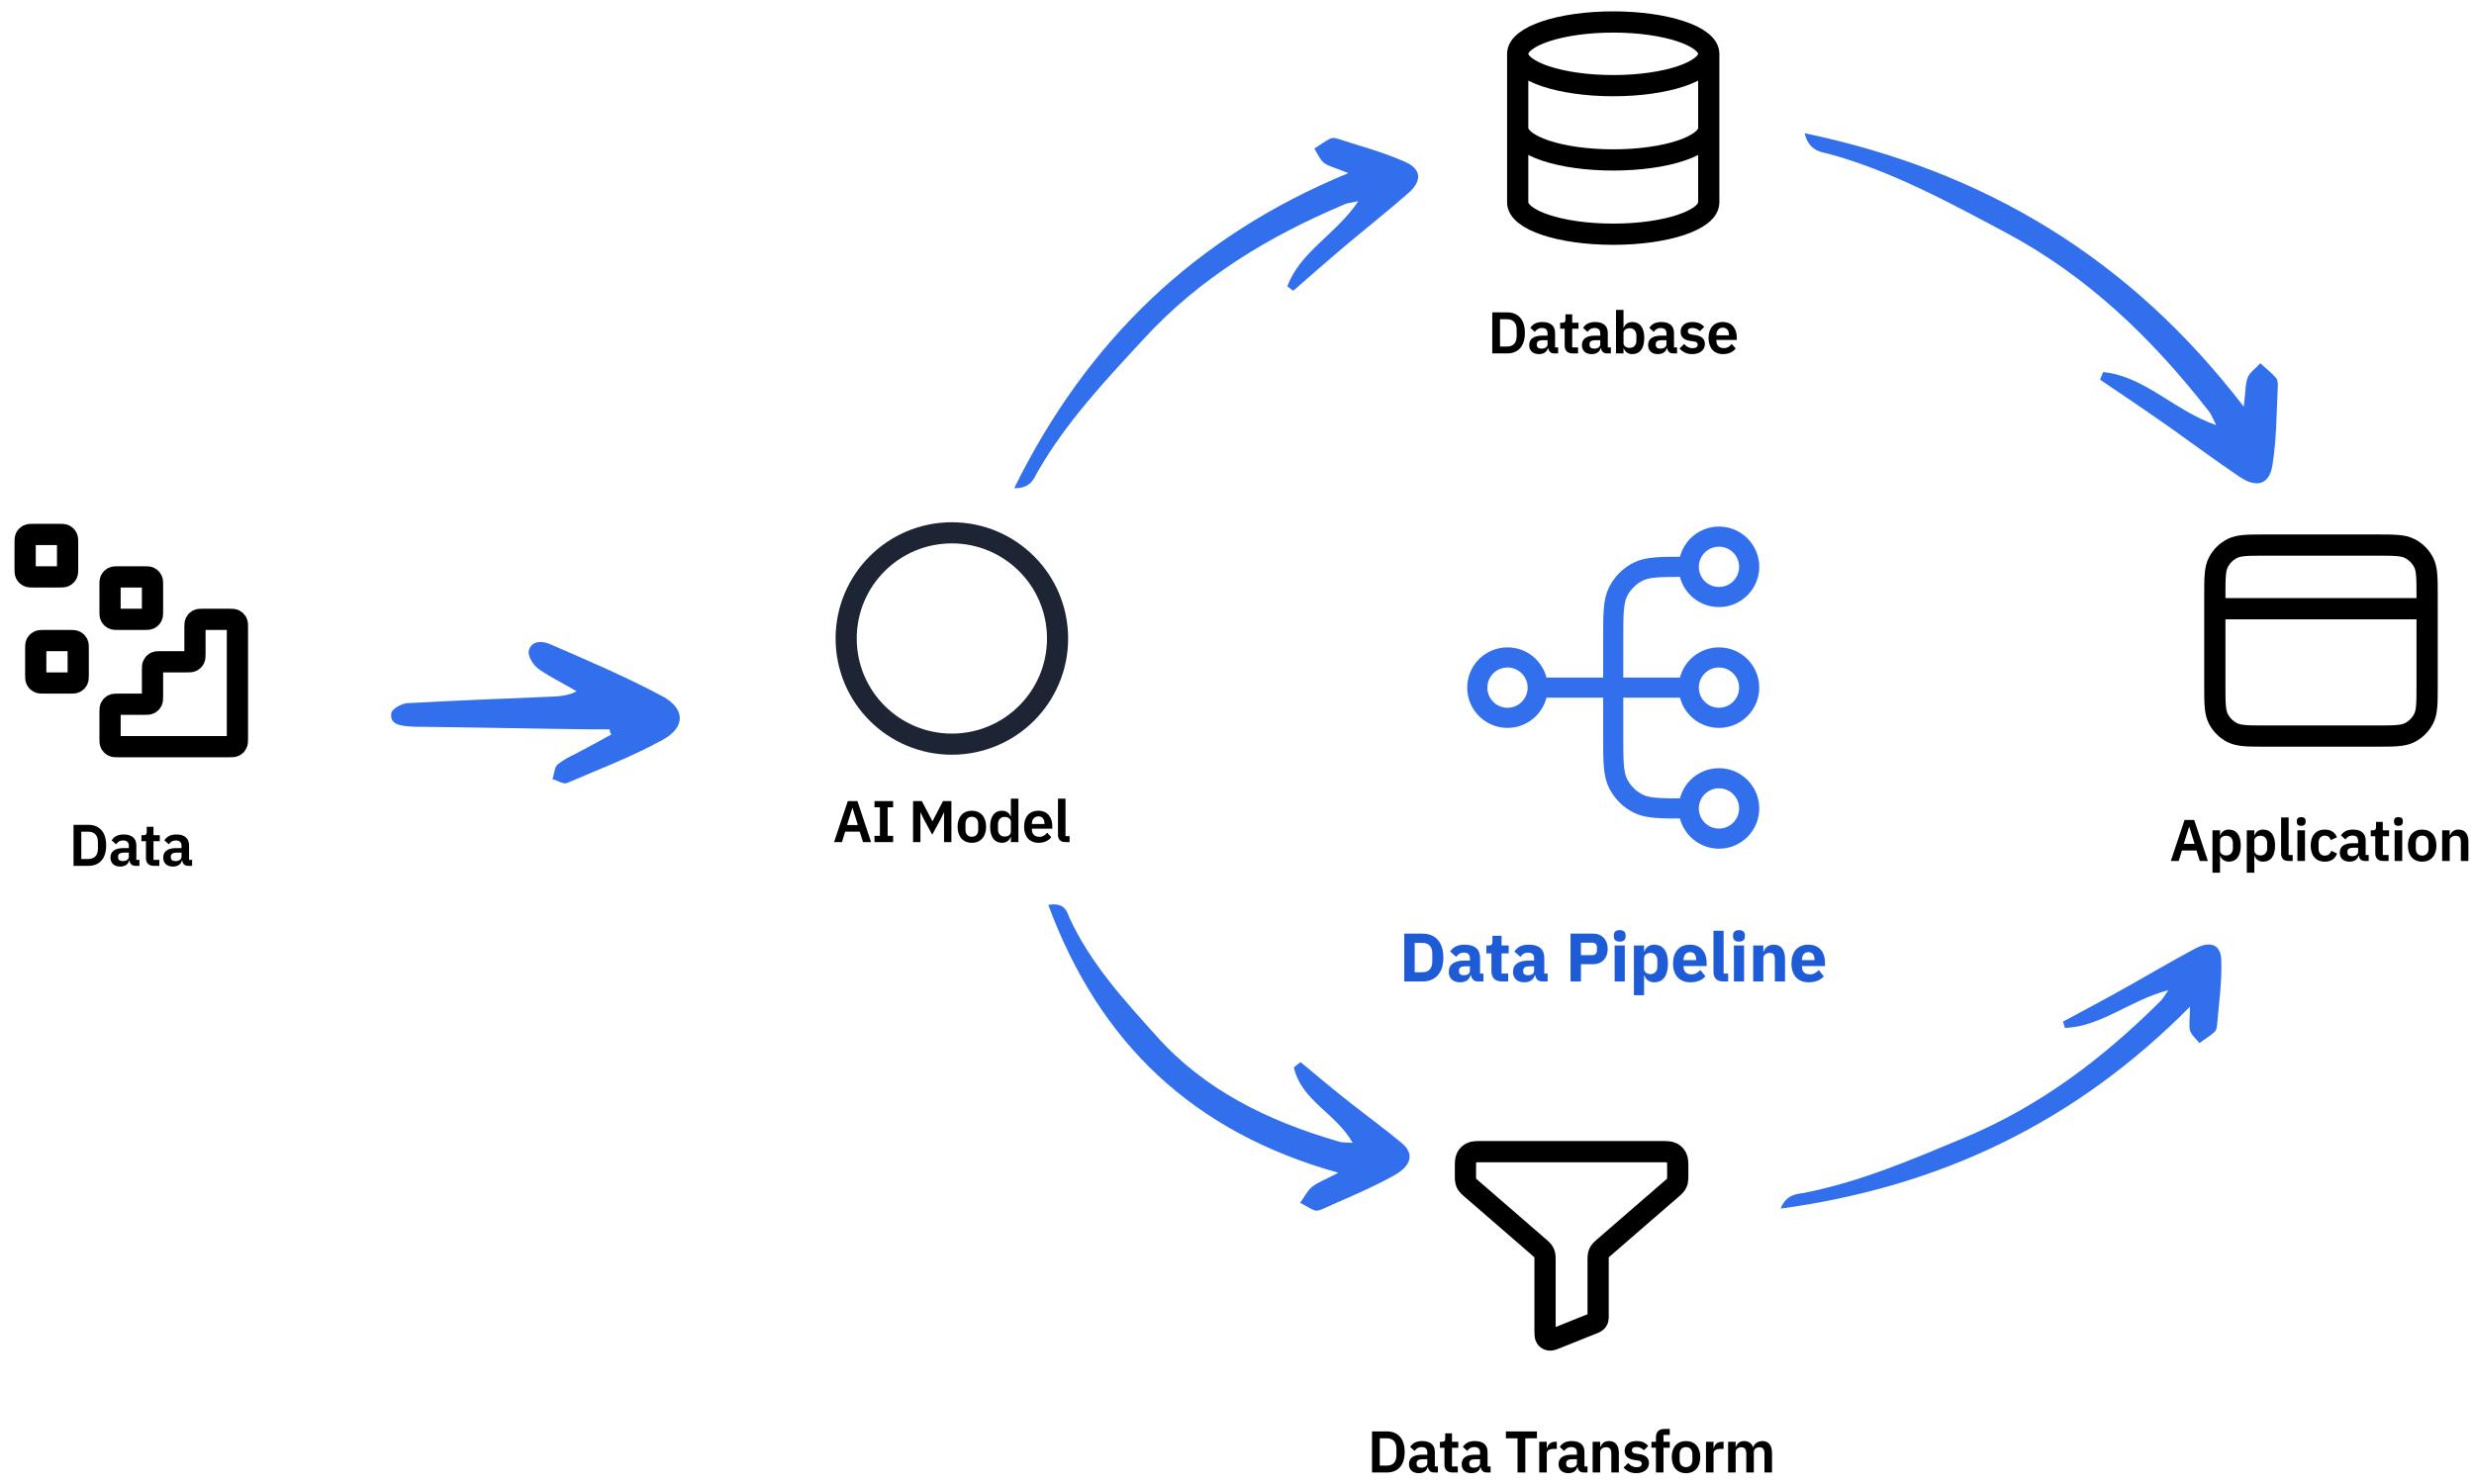 <svg width="505" height="303" viewBox="0 0 505 303" fill="none" xmlns="http://www.w3.org/2000/svg">
<path d="M46.731 152.454C47.337 152.454 47.641 152.454 47.872 152.336C48.076 152.232 48.242 152.067 48.346 151.863C48.464 151.631 48.464 151.328 48.464 150.721V128.188C48.464 127.581 48.464 127.278 48.346 127.046C48.242 126.842 48.076 126.676 47.872 126.573C47.641 126.454 47.337 126.454 46.731 126.454L41.531 126.454C40.924 126.454 40.62 126.454 40.389 126.573C40.185 126.676 40.019 126.842 39.915 127.046C39.797 127.278 39.797 127.581 39.797 128.188V133.388C39.797 133.994 39.797 134.298 39.679 134.53C39.575 134.733 39.41 134.899 39.206 135.003C38.974 135.121 38.671 135.121 38.064 135.121H32.864C32.257 135.121 31.954 135.121 31.722 135.239C31.518 135.343 31.353 135.509 31.249 135.713C31.131 135.944 31.131 136.248 31.131 136.854V142.054C31.131 142.661 31.131 142.965 31.012 143.196C30.909 143.4 30.743 143.566 30.539 143.67C30.307 143.788 30.004 143.788 29.397 143.788H24.197C23.591 143.788 23.287 143.788 23.055 143.906C22.852 144.01 22.686 144.175 22.582 144.379C22.464 144.611 22.464 144.914 22.464 145.521V150.721C22.464 151.328 22.464 151.631 22.582 151.863C22.686 152.067 22.852 152.232 23.055 152.336C23.287 152.454 23.591 152.454 24.197 152.454L46.731 152.454Z" stroke="black" stroke-width="4.333" stroke-linecap="round" stroke-linejoin="round"/>
<path d="M22.464 119.521C22.464 118.914 22.464 118.611 22.582 118.379C22.686 118.175 22.852 118.01 23.055 117.906C23.287 117.788 23.591 117.788 24.197 117.788H29.397C30.004 117.788 30.307 117.788 30.539 117.906C30.743 118.01 30.909 118.175 31.012 118.379C31.131 118.611 31.131 118.914 31.131 119.521V124.721C31.131 125.328 31.131 125.631 31.012 125.863C30.909 126.067 30.743 126.232 30.539 126.336C30.307 126.454 30.004 126.454 29.397 126.454H24.197C23.591 126.454 23.287 126.454 23.055 126.336C22.852 126.232 22.686 126.067 22.582 125.863C22.464 125.631 22.464 125.328 22.464 124.721V119.521Z" stroke="black" stroke-width="4.333" stroke-linecap="round" stroke-linejoin="round"/>
<path d="M7.297 132.521C7.297 131.914 7.297 131.611 7.415 131.379C7.519 131.175 7.685 131.01 7.889 130.906C8.121 130.788 8.424 130.788 9.031 130.788H14.231C14.837 130.788 15.141 130.788 15.372 130.906C15.576 131.01 15.742 131.175 15.846 131.379C15.964 131.611 15.964 131.914 15.964 132.521V137.721C15.964 138.328 15.964 138.631 15.846 138.863C15.742 139.067 15.576 139.232 15.372 139.336C15.141 139.454 14.837 139.454 14.231 139.454H9.031C8.424 139.454 8.121 139.454 7.889 139.336C7.685 139.232 7.519 139.067 7.415 138.863C7.297 138.631 7.297 138.328 7.297 137.721V132.521Z" stroke="black" stroke-width="4.333" stroke-linecap="round" stroke-linejoin="round"/>
<path d="M5.131 110.854C5.131 110.248 5.131 109.944 5.249 109.713C5.353 109.509 5.518 109.343 5.722 109.239C5.954 109.121 6.257 109.121 6.864 109.121H12.064C12.671 109.121 12.974 109.121 13.206 109.239C13.41 109.343 13.575 109.509 13.679 109.713C13.797 109.944 13.797 110.248 13.797 110.854V116.054C13.797 116.661 13.797 116.965 13.679 117.196C13.575 117.4 13.41 117.566 13.206 117.67C12.974 117.788 12.671 117.788 12.064 117.788H6.864C6.257 117.788 5.954 117.788 5.722 117.67C5.518 117.566 5.353 117.4 5.249 117.196C5.131 116.965 5.131 116.661 5.131 116.054V110.854Z" stroke="black" stroke-width="4.333" stroke-linecap="round" stroke-linejoin="round"/>
<path d="M15.009 176.789V168.413H18.057C20.241 168.413 21.669 169.817 21.669 172.601C21.669 175.385 20.241 176.789 18.057 176.789H15.009ZM16.593 175.385H18.057C19.233 175.385 19.989 174.689 19.989 173.261V171.941C19.989 170.513 19.233 169.817 18.057 169.817H16.593V175.385ZM24.542 176.933C23.27 176.933 22.55 176.201 22.55 175.085C22.55 173.801 23.522 173.165 25.226 173.165H26.294V172.709C26.294 172.013 25.946 171.605 25.13 171.605C24.41 171.605 24.002 171.965 23.702 172.397L22.79 171.581C23.246 170.861 23.978 170.381 25.238 170.381C26.93 170.381 27.83 171.185 27.83 172.613V175.565H28.454V176.789H27.602C26.942 176.789 26.534 176.357 26.438 175.709H26.366C26.162 176.513 25.478 176.933 24.542 176.933ZM25.058 175.817C25.742 175.817 26.294 175.505 26.294 174.917V174.089H25.31C24.506 174.089 24.11 174.365 24.11 174.857V175.061C24.11 175.565 24.458 175.817 25.058 175.817ZM31.415 176.789C30.358 176.789 29.794 176.213 29.794 175.193V171.749H28.87V170.525H29.351C29.806 170.525 29.951 170.309 29.951 169.877V168.809H31.331V170.525H32.614V171.749H31.331V175.565H32.519V176.789H31.415ZM35.303 176.933C34.031 176.933 33.311 176.201 33.311 175.085C33.311 173.801 34.283 173.165 35.987 173.165H37.055V172.709C37.055 172.013 36.707 171.605 35.891 171.605C35.171 171.605 34.763 171.965 34.463 172.397L33.551 171.581C34.007 170.861 34.739 170.381 35.999 170.381C37.691 170.381 38.591 171.185 38.591 172.613V175.565H39.215V176.789H38.363C37.703 176.789 37.295 176.357 37.199 175.709H37.127C36.923 176.513 36.239 176.933 35.303 176.933ZM35.819 175.817C36.503 175.817 37.055 175.505 37.055 174.917V174.089H36.071C35.267 174.089 34.871 174.365 34.871 174.857V175.061C34.871 175.565 35.219 175.817 35.819 175.817Z" fill="black"/>
<path d="M348.797 10.988C348.797 14.578 340.067 17.488 329.297 17.488C318.528 17.488 309.797 14.578 309.797 10.988M348.797 10.988C348.797 7.398 340.067 4.488 329.297 4.488C318.528 4.488 309.797 7.398 309.797 10.988M348.797 10.988V41.322C348.797 44.918 340.131 47.822 329.297 47.822C318.464 47.822 309.797 44.918 309.797 41.322V10.988M348.797 26.155C348.797 29.752 340.131 32.655 329.297 32.655C318.464 32.655 309.797 29.752 309.797 26.155" stroke="black" stroke-width="4.333" stroke-linecap="round" stroke-linejoin="round"/>
<path d="M304.604 72.156V63.78H307.652C309.836 63.78 311.264 65.184 311.264 67.968C311.264 70.752 309.836 72.156 307.652 72.156H304.604ZM306.188 70.752H307.652C308.828 70.752 309.584 70.056 309.584 68.628V67.308C309.584 65.88 308.828 65.184 307.652 65.184H306.188V70.752ZM314.137 72.3C312.865 72.3 312.145 71.568 312.145 70.452C312.145 69.168 313.117 68.532 314.821 68.532H315.889V68.076C315.889 67.38 315.541 66.972 314.725 66.972C314.005 66.972 313.597 67.332 313.297 67.764L312.385 66.948C312.841 66.228 313.573 65.748 314.833 65.748C316.525 65.748 317.425 66.552 317.425 67.98V70.932H318.049V72.156H317.197C316.537 72.156 316.129 71.724 316.033 71.076H315.961C315.757 71.88 315.073 72.3 314.137 72.3ZM314.653 71.184C315.337 71.184 315.889 70.872 315.889 70.284V69.456H314.905C314.101 69.456 313.705 69.732 313.705 70.224V70.428C313.705 70.932 314.053 71.184 314.653 71.184ZM321.009 72.156C319.953 72.156 319.389 71.58 319.389 70.56V67.116H318.465V65.892H318.945C319.401 65.892 319.545 65.676 319.545 65.244V64.176H320.925V65.892H322.209V67.116H320.925V70.932H322.113V72.156H321.009ZM324.898 72.3C323.626 72.3 322.906 71.568 322.906 70.452C322.906 69.168 323.878 68.532 325.582 68.532H326.65V68.076C326.65 67.38 326.302 66.972 325.486 66.972C324.766 66.972 324.358 67.332 324.058 67.764L323.146 66.948C323.602 66.228 324.334 65.748 325.594 65.748C327.286 65.748 328.186 66.552 328.186 67.98V70.932H328.81V72.156H327.958C327.298 72.156 326.89 71.724 326.794 71.076H326.722C326.518 71.88 325.834 72.3 324.898 72.3ZM325.414 71.184C326.098 71.184 326.65 70.872 326.65 70.284V69.456H325.666C324.862 69.456 324.466 69.732 324.466 70.224V70.428C324.466 70.932 324.814 71.184 325.414 71.184ZM329.861 72.156V63.276H331.397V66.924H331.445C331.673 66.204 332.345 65.748 333.173 65.748C334.757 65.748 335.633 66.924 335.633 69.012C335.633 71.112 334.757 72.3 333.173 72.3C332.345 72.3 331.685 71.82 331.445 71.112H331.397V72.156H329.861ZM332.681 71.028C333.473 71.028 334.025 70.452 334.025 69.564V68.484C334.025 67.596 333.473 67.008 332.681 67.008C331.949 67.008 331.397 67.404 331.397 68.016V70.008C331.397 70.656 331.949 71.028 332.681 71.028ZM338.412 72.3C337.14 72.3 336.42 71.568 336.42 70.452C336.42 69.168 337.392 68.532 339.096 68.532H340.164V68.076C340.164 67.38 339.816 66.972 339 66.972C338.28 66.972 337.872 67.332 337.572 67.764L336.66 66.948C337.116 66.228 337.848 65.748 339.108 65.748C340.8 65.748 341.7 66.552 341.7 67.98V70.932H342.324V72.156H341.472C340.812 72.156 340.404 71.724 340.308 71.076H340.236C340.032 71.88 339.348 72.3 338.412 72.3ZM338.928 71.184C339.612 71.184 340.164 70.872 340.164 70.284V69.456H339.18C338.376 69.456 337.98 69.732 337.98 70.224V70.428C337.98 70.932 338.328 71.184 338.928 71.184ZM345.427 72.3C344.239 72.3 343.459 71.868 342.835 71.148L343.771 70.236C344.227 70.764 344.779 71.088 345.487 71.088C346.219 71.088 346.531 70.812 346.531 70.368C346.531 70.008 346.315 69.78 345.763 69.708L345.139 69.624C343.795 69.456 343.051 68.868 343.051 67.728C343.051 66.516 343.999 65.748 345.427 65.748C346.651 65.748 347.275 66.108 347.875 66.732L346.975 67.632C346.615 67.248 346.087 66.96 345.475 66.96C344.815 66.96 344.527 67.224 344.527 67.608C344.527 68.028 344.755 68.22 345.343 68.316L345.979 68.4C347.347 68.592 348.007 69.204 348.007 70.248C348.007 71.46 346.987 72.3 345.427 72.3ZM351.704 72.3C349.856 72.3 348.752 71.016 348.752 69.012C348.752 67.032 349.82 65.748 351.656 65.748C353.612 65.748 354.512 67.188 354.512 68.904V69.408H350.348V69.564C350.348 70.464 350.864 71.076 351.872 71.076C352.628 71.076 353.084 70.716 353.468 70.224L354.296 71.148C353.78 71.856 352.868 72.3 351.704 72.3ZM351.68 66.9C350.876 66.9 350.348 67.5 350.348 68.364V68.46H352.916V68.352C352.916 67.488 352.472 66.9 351.68 66.9Z" fill="black"/>
<path d="M495.431 124.289H452.098M452.098 121.689L452.098 139.889C452.098 143.529 452.098 145.35 452.806 146.74C453.429 147.963 454.424 148.957 455.647 149.581C457.037 150.289 458.857 150.289 462.498 150.289H485.031C488.671 150.289 490.492 150.289 491.882 149.581C493.105 148.957 494.099 147.963 494.723 146.74C495.431 145.35 495.431 143.529 495.431 139.889V121.689C495.431 118.049 495.431 116.229 494.723 114.838C494.099 113.615 493.105 112.621 491.882 111.998C490.492 111.289 488.671 111.289 485.031 111.289L462.498 111.289C458.857 111.289 457.037 111.289 455.647 111.998C454.424 112.621 453.429 113.615 452.806 114.838C452.098 116.229 452.098 118.049 452.098 121.689Z" stroke="black" stroke-width="4.333" stroke-linecap="round" stroke-linejoin="round"/>
<path d="M450.673 175.789H449.029L448.357 173.653H445.381L444.721 175.789H443.113L445.921 167.413H447.889L450.673 175.789ZM447.973 172.297L446.893 168.853H446.833L445.765 172.297H447.973ZM451.62 178.189V169.525H453.156V170.557H453.204C453.432 169.837 454.104 169.381 454.932 169.381C456.516 169.381 457.392 170.557 457.392 172.645C457.392 174.745 456.516 175.933 454.932 175.933C454.104 175.933 453.444 175.453 453.204 174.745H453.156V178.189H451.62ZM454.44 174.661C455.232 174.661 455.784 174.085 455.784 173.197V172.117C455.784 171.229 455.232 170.641 454.44 170.641C453.708 170.641 453.156 171.037 453.156 171.649V173.641C453.156 174.289 453.708 174.661 454.44 174.661ZM458.623 178.189V169.525H460.159V170.557H460.207C460.435 169.837 461.107 169.381 461.935 169.381C463.519 169.381 464.395 170.557 464.395 172.645C464.395 174.745 463.519 175.933 461.935 175.933C461.107 175.933 460.447 175.453 460.207 174.745H460.159V178.189H458.623ZM461.443 174.661C462.235 174.661 462.787 174.085 462.787 173.197V172.117C462.787 171.229 462.235 170.641 461.443 170.641C460.711 170.641 460.159 171.037 460.159 171.649V173.641C460.159 174.289 460.711 174.661 461.443 174.661ZM467.99 175.789H467.162C466.118 175.789 465.626 175.237 465.626 174.277V166.909H467.162V174.565H467.99V175.789ZM469.73 168.613C469.094 168.613 468.83 168.289 468.83 167.845V167.605C468.83 167.161 469.094 166.837 469.73 166.837C470.354 166.837 470.63 167.161 470.63 167.605V167.845C470.63 168.289 470.354 168.613 469.73 168.613ZM468.962 175.789V169.525H470.498V175.789H468.962ZM474.558 175.933C472.71 175.933 471.666 174.661 471.666 172.645C471.666 170.641 472.71 169.381 474.558 169.381C475.818 169.381 476.646 169.981 477.018 170.965L475.758 171.529C475.614 171.001 475.218 170.617 474.558 170.617C473.706 170.617 473.274 171.217 473.274 172.093V173.233C473.274 174.109 473.706 174.697 474.558 174.697C475.29 174.697 475.65 174.277 475.878 173.713L477.054 174.277C476.646 175.381 475.77 175.933 474.558 175.933ZM479.594 175.933C478.322 175.933 477.602 175.201 477.602 174.085C477.602 172.801 478.574 172.165 480.278 172.165H481.346V171.709C481.346 171.013 480.998 170.605 480.182 170.605C479.462 170.605 479.054 170.965 478.754 171.397L477.842 170.581C478.298 169.861 479.03 169.381 480.29 169.381C481.982 169.381 482.882 170.185 482.882 171.613V174.565H483.506V175.789H482.654C481.994 175.789 481.586 175.357 481.49 174.709H481.418C481.214 175.513 480.53 175.933 479.594 175.933ZM480.11 174.817C480.794 174.817 481.346 174.505 481.346 173.917V173.089H480.362C479.558 173.089 479.162 173.365 479.162 173.857V174.061C479.162 174.565 479.51 174.817 480.11 174.817ZM486.467 175.789C485.411 175.789 484.847 175.213 484.847 174.193V170.749H483.923V169.525H484.403C484.859 169.525 485.003 169.309 485.003 168.877V167.809H486.383V169.525H487.667V170.749H486.383V174.565H487.571V175.789H486.467ZM489.575 168.613C488.939 168.613 488.675 168.289 488.675 167.845V167.605C488.675 167.161 488.939 166.837 489.575 166.837C490.199 166.837 490.475 167.161 490.475 167.605V167.845C490.475 168.289 490.199 168.613 489.575 168.613ZM488.807 175.789V169.525H490.343V175.789H488.807ZM494.415 175.933C492.627 175.933 491.511 174.661 491.511 172.645C491.511 170.641 492.627 169.381 494.415 169.381C496.215 169.381 497.331 170.641 497.331 172.645C497.331 174.661 496.215 175.933 494.415 175.933ZM494.415 174.697C495.219 174.697 495.723 174.181 495.723 173.233V172.069C495.723 171.133 495.219 170.617 494.415 170.617C493.623 170.617 493.119 171.133 493.119 172.069V173.233C493.119 174.181 493.623 174.697 494.415 174.697ZM500.037 175.789H498.501V169.525H500.037V170.569H500.097C500.349 169.897 500.877 169.381 501.849 169.381C503.133 169.381 503.853 170.269 503.853 171.829V175.789H502.317V171.985C502.317 171.097 502.017 170.641 501.285 170.641C500.649 170.641 500.037 170.977 500.037 171.649V175.789Z" fill="black"/>
<path d="M194.297 151.94C206.213 151.94 215.873 142.28 215.873 130.365C215.873 118.449 206.213 108.789 194.297 108.789C182.382 108.789 172.722 118.449 172.722 130.365C172.722 142.28 182.382 151.94 194.297 151.94Z" stroke="#1D2433" stroke-width="4.315" stroke-linecap="round" stroke-linejoin="round"/>
<path d="M177.809 171.941H176.165L175.493 169.805H172.517L171.857 171.941H170.249L173.057 163.565H175.025L177.809 171.941ZM175.109 168.449L174.029 165.005H173.969L172.901 168.449H175.109ZM182.307 171.941H178.503V170.669H179.607V164.837H178.503V163.565H182.307V164.837H181.191V170.669H182.307V171.941ZM186.377 171.941V163.565H188.165L190.313 167.657H190.361L192.485 163.565H194.201V171.941H192.701V165.929H192.653L192.005 167.261L190.289 170.429L188.573 167.261L187.925 165.929H187.877V171.941H186.377ZM198.37 172.085C196.582 172.085 195.466 170.813 195.466 168.797C195.466 166.793 196.582 165.533 198.37 165.533C200.17 165.533 201.286 166.793 201.286 168.797C201.286 170.813 200.17 172.085 198.37 172.085ZM198.37 170.849C199.174 170.849 199.678 170.333 199.678 169.385V168.221C199.678 167.285 199.174 166.769 198.37 166.769C197.578 166.769 197.074 167.285 197.074 168.221V169.385C197.074 170.333 197.578 170.849 198.37 170.849ZM206.344 171.941V170.897H206.284C206.056 171.605 205.384 172.085 204.556 172.085C202.984 172.085 202.108 170.897 202.108 168.797C202.108 166.709 202.984 165.533 204.556 165.533C205.384 165.533 206.068 165.989 206.284 166.709H206.344V163.061H207.88V171.941H206.344ZM205.048 170.813C205.78 170.813 206.344 170.441 206.344 169.793V167.801C206.344 167.189 205.78 166.793 205.048 166.793C204.256 166.793 203.716 167.381 203.716 168.269V169.349C203.716 170.237 204.256 170.813 205.048 170.813ZM211.991 172.085C210.143 172.085 209.039 170.801 209.039 168.797C209.039 166.817 210.107 165.533 211.943 165.533C213.899 165.533 214.799 166.973 214.799 168.689V169.193H210.635V169.349C210.635 170.249 211.151 170.861 212.159 170.861C212.915 170.861 213.371 170.501 213.755 170.009L214.583 170.933C214.067 171.641 213.155 172.085 211.991 172.085ZM211.967 166.685C211.163 166.685 210.635 167.285 210.635 168.149V168.245H213.203V168.137C213.203 167.273 212.759 166.685 211.967 166.685ZM218.323 171.941H217.495C216.451 171.941 215.959 171.389 215.959 170.429V163.061H217.495V170.717H218.323V171.941Z" fill="black"/>
<g clip-path="url(#clip0_2494_44573)">
<path d="M124.444 148.914C123.175 148.914 121.778 148.914 120.509 148.914C109.337 148.787 98.037 148.532 86.865 148.405C85.596 148.405 84.453 148.405 83.183 148.278C81.533 148.151 79.502 147.77 79.882 145.608C80.01 144.718 81.914 143.701 83.056 143.574C92.451 143.065 101.719 142.684 111.114 142.303C113.272 142.175 115.43 142.303 117.716 141.158C115.177 139.633 112.51 138.361 110.098 136.708C108.956 135.946 107.686 134.039 107.94 132.894C108.448 130.606 110.987 130.86 112.51 131.623C120.128 134.928 127.872 138.234 135.236 142.175C139.933 144.718 139.933 148.532 135.236 151.075C129.015 154.508 122.286 157.051 115.811 159.848C115.05 160.229 113.78 159.339 112.764 159.085C113.145 158.068 113.145 156.542 113.907 156.034C115.43 154.762 117.462 153.999 119.239 152.982C121.144 151.965 123.048 150.948 124.825 149.931C124.571 149.677 124.444 149.295 124.444 148.914Z" fill="#316FED"/>
</g>
<g clip-path="url(#clip1_2494_44573)">
<path d="M275.231 35.346C243.87 48.271 221.807 69.687 207.024 99.672C210.332 99.76 211.054 97.744 211.777 96.374C217.646 86.139 225.697 77.603 233.586 69.067C244.937 56.745 258.878 48.303 274.276 41.8C274.921 41.478 275.647 41.399 277.26 41.08C272.836 47.767 265.34 51.383 262.773 58.478C263.177 58.721 263.581 59.125 263.985 59.368C267.851 55.987 271.797 52.526 275.744 49.226C279.691 45.926 283.638 42.788 287.504 39.407C290.323 36.911 290.156 34.49 286.764 33.031C282.403 31.085 277.801 29.865 273.279 28.403C272.795 28.241 272.149 28.078 271.665 28.238C270.456 28.801 269.49 29.605 268.281 30.329C268.928 31.299 269.415 32.591 270.223 33.238C271.355 34.047 272.727 34.292 275.231 35.346Z" fill="#316FED"/>
</g>
<g clip-path="url(#clip2_2494_44573)">
<path d="M447.024 205.543C423.64 229.166 396.058 242.331 363.456 246.77C364.612 243.871 366.702 243.809 368.21 243.565C379.645 241.335 390.361 236.733 401.017 232.271C416.384 225.863 429.216 216.118 440.84 204.563C441.371 204.093 441.713 203.485 442.604 202.173C434.912 204.142 428.847 209.641 421.481 209.883C421.412 209.464 421.198 208.999 421.13 208.58C425.627 206.169 430.227 203.71 434.681 201.207C439.135 198.703 443.444 196.153 447.941 193.742C451.247 191.993 453.372 192.816 453.423 196.172C453.551 200.506 452.935 204.846 452.567 209.184C452.532 209.65 452.438 210.257 452.113 210.633C451.153 211.525 450.065 212.14 448.96 212.987C448.326 212.153 447.341 211.367 447.059 210.484C446.75 209.274 447.041 208.013 447.024 205.543Z" fill="#316FED"/>
</g>
<g clip-path="url(#clip3_2494_44573)">
<path d="M273.181 239.445C243.422 231.155 224.367 212.853 213.986 184.77C217.347 184.176 217.77 186.106 218.293 187.382C222.668 196.842 229.511 204.25 236.191 211.683C245.795 222.417 258.613 228.832 273.2 233.061C273.803 233.288 274.526 233.257 276.109 233.334C272.654 227.242 265.621 224.729 264.107 217.942C264.552 217.634 265.023 217.163 265.469 216.856C268.865 219.686 272.329 222.586 275.819 225.323C279.309 228.059 282.823 230.632 286.219 233.463C288.69 235.557 288.152 238.032 284.497 240.027C279.787 242.662 274.945 244.599 270.146 246.768C269.631 247.006 268.953 247.27 268.488 247.181C267.35 246.797 266.495 246.13 265.383 245.583C266.186 244.503 266.876 243.121 267.792 242.343C269.061 241.351 270.487 240.894 273.181 239.445Z" fill="#316FED"/>
</g>
<g clip-path="url(#clip4_2494_44573)">
<path d="M457.994 83.035C434.815 52.776 405.162 34.882 368.36 27.2C369.234 30.792 371.629 31.015 373.324 31.418C386.127 34.927 397.728 41.257 409.283 47.414C425.95 56.261 439.175 68.969 450.726 83.783C451.263 84.39 451.561 85.151 452.38 86.802C443.842 83.874 437.732 76.786 429.296 75.972C429.152 76.475 428.832 77.022 428.687 77.525C433.48 80.762 438.384 84.065 443.114 87.412C447.843 90.759 452.398 94.151 457.191 97.389C460.718 99.741 463.292 98.895 463.879 94.835C464.709 89.596 464.683 84.297 464.942 79.018C464.976 78.451 464.963 77.709 464.648 77.232C463.685 76.083 462.531 75.262 461.393 74.158C460.533 75.123 459.276 76.004 458.812 77.054C458.266 78.497 458.403 80.044 457.994 83.035Z" fill="#316FED"/>
</g>
<path d="M299.131 238.607C299.131 237.394 299.131 236.787 299.367 236.324C299.574 235.916 299.906 235.585 300.314 235.377C300.777 235.141 301.384 235.141 302.597 235.141H338.997C340.211 235.141 340.817 235.141 341.281 235.377C341.689 235.585 342.02 235.916 342.228 236.324C342.464 236.787 342.464 237.394 342.464 238.607V240.058C342.464 240.64 342.464 240.931 342.393 241.202C342.33 241.442 342.226 241.669 342.086 241.874C341.928 242.105 341.708 242.296 341.268 242.677L327.41 254.687C326.97 255.069 326.75 255.259 326.592 255.49C326.452 255.695 326.348 255.923 326.285 256.163C326.214 256.433 326.214 256.725 326.214 257.307V268.634C326.214 269.057 326.214 269.269 326.146 269.453C326.085 269.614 325.987 269.759 325.859 269.876C325.714 270.007 325.518 270.086 325.124 270.243L317.758 273.19C316.961 273.508 316.563 273.668 316.244 273.601C315.964 273.543 315.719 273.377 315.561 273.139C315.381 272.867 315.381 272.438 315.381 271.58V257.307C315.381 256.725 315.381 256.433 315.309 256.163C315.246 255.923 315.143 255.695 315.003 255.49C314.845 255.259 314.624 255.069 314.184 254.687L300.327 242.677C299.887 242.296 299.667 242.105 299.509 241.874C299.369 241.669 299.265 241.442 299.202 241.202C299.131 240.931 299.131 240.64 299.131 240.058V238.607Z" stroke="black" stroke-width="4.333" stroke-linecap="round" stroke-linejoin="round"/>
<path d="M280.063 300.641V292.265H283.111C285.295 292.265 286.723 293.669 286.723 296.453C286.723 299.237 285.295 300.641 283.111 300.641H280.063ZM281.647 299.237H283.111C284.287 299.237 285.043 298.541 285.043 297.113V295.793C285.043 294.365 284.287 293.669 283.111 293.669H281.647V299.237ZM289.596 300.785C288.324 300.785 287.604 300.053 287.604 298.937C287.604 297.653 288.576 297.017 290.28 297.017H291.348V296.561C291.348 295.865 291 295.457 290.184 295.457C289.464 295.457 289.056 295.817 288.756 296.249L287.844 295.433C288.3 294.713 289.032 294.233 290.292 294.233C291.984 294.233 292.884 295.037 292.884 296.465V299.417H293.508V300.641H292.656C291.996 300.641 291.588 300.209 291.492 299.561H291.42C291.216 300.365 290.532 300.785 289.596 300.785ZM290.112 299.669C290.796 299.669 291.348 299.357 291.348 298.769V297.941H290.364C289.56 297.941 289.164 298.217 289.164 298.709V298.913C289.164 299.417 289.512 299.669 290.112 299.669ZM296.468 300.641C295.412 300.641 294.848 300.065 294.848 299.045V295.601H293.924V294.377H294.404C294.86 294.377 295.004 294.161 295.004 293.729V292.661H296.384V294.377H297.668V295.601H296.384V299.417H297.572V300.641H296.468ZM300.357 300.785C299.085 300.785 298.365 300.053 298.365 298.937C298.365 297.653 299.337 297.017 301.041 297.017H302.109V296.561C302.109 295.865 301.761 295.457 300.945 295.457C300.225 295.457 299.817 295.817 299.517 296.249L298.605 295.433C299.061 294.713 299.793 294.233 301.053 294.233C302.745 294.233 303.645 295.037 303.645 296.465V299.417H304.269V300.641H303.417C302.757 300.641 302.349 300.209 302.253 299.561H302.181C301.977 300.365 301.293 300.785 300.357 300.785ZM300.873 299.669C301.557 299.669 302.109 299.357 302.109 298.769V297.941H301.125C300.321 297.941 299.925 298.217 299.925 298.709V298.913C299.925 299.417 300.273 299.669 300.873 299.669ZM313.724 293.669H311.348V300.641H309.764V293.669H307.388V292.265H313.724V293.669ZM315.729 300.641H314.193V294.377H315.729V295.673H315.789C315.945 295.013 316.449 294.377 317.445 294.377H317.781V295.829H317.301C316.269 295.829 315.729 296.117 315.729 296.801V300.641ZM320.132 300.785C318.86 300.785 318.14 300.053 318.14 298.937C318.14 297.653 319.112 297.017 320.816 297.017H321.884V296.561C321.884 295.865 321.536 295.457 320.72 295.457C320 295.457 319.592 295.817 319.292 296.249L318.38 295.433C318.836 294.713 319.568 294.233 320.828 294.233C322.52 294.233 323.42 295.037 323.42 296.465V299.417H324.044V300.641H323.192C322.532 300.641 322.124 300.209 322.028 299.561H321.956C321.752 300.365 321.068 300.785 320.132 300.785ZM320.648 299.669C321.332 299.669 321.884 299.357 321.884 298.769V297.941H320.9C320.096 297.941 319.7 298.217 319.7 298.709V298.913C319.7 299.417 320.048 299.669 320.648 299.669ZM326.631 300.641H325.095V294.377H326.631V295.421H326.691C326.943 294.749 327.471 294.233 328.443 294.233C329.727 294.233 330.447 295.121 330.447 296.681V300.641H328.911V296.837C328.911 295.949 328.611 295.493 327.879 295.493C327.243 295.493 326.631 295.829 326.631 296.501V300.641ZM334.009 300.785C332.821 300.785 332.041 300.353 331.417 299.633L332.353 298.721C332.809 299.249 333.361 299.573 334.069 299.573C334.801 299.573 335.113 299.297 335.113 298.853C335.113 298.493 334.897 298.265 334.345 298.193L333.721 298.109C332.377 297.941 331.633 297.353 331.633 296.213C331.633 295.001 332.581 294.233 334.009 294.233C335.233 294.233 335.857 294.593 336.457 295.217L335.557 296.117C335.197 295.733 334.669 295.445 334.057 295.445C333.397 295.445 333.109 295.709 333.109 296.093C333.109 296.513 333.337 296.705 333.925 296.801L334.561 296.885C335.929 297.077 336.589 297.689 336.589 298.733C336.589 299.945 335.569 300.785 334.009 300.785ZM338.019 300.641V295.589H337.095V294.377H338.019V293.477C338.019 292.373 338.619 291.761 339.747 291.761H340.839V292.985H339.555V294.377H340.839V295.589H339.555V300.641H338.019ZM344.147 300.785C342.359 300.785 341.243 299.513 341.243 297.497C341.243 295.493 342.359 294.233 344.147 294.233C345.947 294.233 347.063 295.493 347.063 297.497C347.063 299.513 345.947 300.785 344.147 300.785ZM344.147 299.549C344.951 299.549 345.455 299.033 345.455 298.085V296.921C345.455 295.985 344.951 295.469 344.147 295.469C343.355 295.469 342.851 295.985 342.851 296.921V298.085C342.851 299.033 343.355 299.549 344.147 299.549ZM349.769 300.641H348.233V294.377H349.769V295.673H349.829C349.985 295.013 350.489 294.377 351.485 294.377H351.821V295.829H351.341C350.309 295.829 349.769 296.117 349.769 296.801V300.641ZM354.288 300.641H352.752V294.377H354.288V295.421H354.348C354.588 294.761 355.092 294.233 356.028 294.233C356.88 294.233 357.54 294.653 357.84 295.493H357.864C358.092 294.797 358.788 294.233 359.784 294.233C361.008 294.233 361.704 295.121 361.704 296.681V300.641H360.168V296.837C360.168 295.937 359.844 295.493 359.16 295.493C358.56 295.493 357.996 295.829 357.996 296.501V300.641H356.46V296.837C356.46 295.937 356.136 295.493 355.452 295.493C354.864 295.493 354.288 295.829 354.288 296.501V300.641Z" fill="black"/>
<path d="M344.714 165.066H344.097C338.917 165.066 336.327 165.066 334.348 164.058C332.607 163.171 331.192 161.756 330.306 160.016C329.297 158.037 329.297 155.447 329.297 150.266V130.533C329.297 125.353 329.297 122.762 330.306 120.784C331.192 119.043 332.607 117.628 334.348 116.741C336.327 115.733 338.917 115.733 344.097 115.733H344.714M344.714 165.066C344.714 168.472 347.475 171.233 350.881 171.233C354.286 171.233 357.047 168.472 357.047 165.066C357.047 161.661 354.286 158.9 350.881 158.9C347.475 158.9 344.714 161.661 344.714 165.066ZM344.714 115.733C344.714 119.139 347.475 121.9 350.881 121.9C354.286 121.9 357.047 119.139 357.047 115.733C357.047 112.327 354.286 109.566 350.881 109.566C347.475 109.566 344.714 112.327 344.714 115.733ZM313.881 140.4L344.714 140.4M313.881 140.4C313.881 143.805 311.12 146.566 307.714 146.566C304.308 146.566 301.547 143.805 301.547 140.4C301.547 136.994 304.308 134.233 307.714 134.233C311.12 134.233 313.881 136.994 313.881 140.4ZM344.714 140.4C344.714 143.805 347.475 146.566 350.881 146.566C354.286 146.566 357.047 143.805 357.047 140.4C357.047 136.994 354.286 134.233 350.881 134.233C347.475 134.233 344.714 136.994 344.714 140.4Z" stroke="#316FED" stroke-width="4.111" stroke-linecap="round" stroke-linejoin="round"/>
<path d="M286.642 200.398V190.626H290.324C292.914 190.626 294.622 192.264 294.622 195.512C294.622 198.76 292.914 200.398 290.324 200.398H286.642ZM288.77 198.508H290.324C291.584 198.508 292.368 197.822 292.368 196.268V194.756C292.368 193.202 291.584 192.516 290.324 192.516H288.77V198.508ZM302.802 200.398H301.654C300.912 200.398 300.38 199.894 300.254 199.11H300.17C299.946 200.062 299.134 200.566 298.014 200.566C296.544 200.566 295.732 199.698 295.732 198.424C295.732 196.87 296.936 196.128 298.882 196.128H300.044V195.666C300.044 194.952 299.694 194.504 298.826 194.504C298 194.504 297.566 194.924 297.244 195.372L296.012 194.28C296.6 193.412 297.44 192.88 298.98 192.88C301.052 192.88 302.116 193.832 302.116 195.568V198.788H302.802V200.398ZM298.784 199.124C299.47 199.124 300.044 198.844 300.044 198.172V197.304H299.036C298.238 197.304 297.818 197.598 297.818 198.13V198.34C297.818 198.872 298.168 199.124 298.784 199.124ZM307.848 200.398H306.616C305.188 200.398 304.432 199.656 304.432 198.256V194.658H303.396V193.048H303.914C304.474 193.048 304.642 192.768 304.642 192.264V191.06H306.504V193.048H307.96V194.658H306.504V198.788H307.848V200.398ZM315.91 200.398H314.762C314.02 200.398 313.488 199.894 313.362 199.11H313.278C313.054 200.062 312.242 200.566 311.122 200.566C309.652 200.566 308.84 199.698 308.84 198.424C308.84 196.87 310.044 196.128 311.99 196.128H313.152V195.666C313.152 194.952 312.802 194.504 311.934 194.504C311.108 194.504 310.674 194.924 310.352 195.372L309.12 194.28C309.708 193.412 310.548 192.88 312.088 192.88C314.16 192.88 315.224 193.832 315.224 195.568V198.788H315.91V200.398ZM311.892 199.124C312.578 199.124 313.152 198.844 313.152 198.172V197.304H312.144C311.346 197.304 310.926 197.598 310.926 198.13V198.34C310.926 198.872 311.276 199.124 311.892 199.124ZM322.709 200.398H320.581V190.626H325.201C327.021 190.626 328.169 191.9 328.169 193.748C328.169 195.596 327.021 196.87 325.201 196.87H322.709V200.398ZM322.709 192.474V195.022H324.949C325.579 195.022 325.971 194.686 325.971 194.056V193.44C325.971 192.81 325.579 192.474 324.949 192.474H322.709ZM330.623 192.264C329.783 192.264 329.419 191.83 329.419 191.242V190.934C329.419 190.346 329.783 189.912 330.623 189.912C331.463 189.912 331.827 190.346 331.827 190.934V191.242C331.827 191.83 331.463 192.264 330.623 192.264ZM329.587 200.398V193.048H331.659V200.398H329.587ZM333.522 203.198V193.048H335.594V194.28H335.664C335.874 193.468 336.686 192.88 337.638 192.88C339.5 192.88 340.466 194.224 340.466 196.716C340.466 199.208 339.5 200.566 337.638 200.566C336.686 200.566 335.874 199.964 335.664 199.166H335.594V203.198H333.522ZM336.952 198.886C337.736 198.886 338.31 198.284 338.31 197.36V196.086C338.31 195.162 337.736 194.56 336.952 194.56C336.168 194.56 335.594 194.966 335.594 195.638V197.808C335.594 198.48 336.168 198.886 336.952 198.886ZM345.036 200.566C342.782 200.566 341.508 199.068 341.508 196.716C341.508 194.392 342.74 192.88 344.952 192.88C347.388 192.88 348.368 194.644 348.368 196.632V197.248H343.65V197.36C343.65 198.326 344.168 198.942 345.274 198.942C346.142 198.942 346.618 198.536 347.08 198.06L348.116 199.348C347.458 200.104 346.38 200.566 345.036 200.566ZM344.994 194.406C344.168 194.406 343.65 195.008 343.65 195.918V196.03H346.226V195.904C346.226 195.008 345.82 194.406 344.994 194.406ZM352.757 200.398H351.819C350.405 200.398 349.761 199.684 349.761 198.382V190.038H351.833V198.788H352.757V200.398ZM354.966 192.264C354.126 192.264 353.762 191.83 353.762 191.242V190.934C353.762 190.346 354.126 189.912 354.966 189.912C355.806 189.912 356.17 190.346 356.17 190.934V191.242C356.17 191.83 355.806 192.264 354.966 192.264ZM353.93 200.398V193.048H356.002V200.398H353.93ZM359.938 200.398H357.866V193.048H359.938V194.294H360.022C360.288 193.524 360.904 192.88 362.066 192.88C363.564 192.88 364.362 193.944 364.362 195.792V200.398H362.29V195.96C362.29 195.022 362.024 194.56 361.268 194.56C360.596 194.56 359.938 194.91 359.938 195.638V200.398ZM369.201 200.566C366.947 200.566 365.673 199.068 365.673 196.716C365.673 194.392 366.905 192.88 369.117 192.88C371.553 192.88 372.533 194.644 372.533 196.632V197.248H367.815V197.36C367.815 198.326 368.333 198.942 369.439 198.942C370.307 198.942 370.783 198.536 371.245 198.06L372.281 199.348C371.623 200.104 370.545 200.566 369.201 200.566ZM369.159 194.406C368.333 194.406 367.815 195.008 367.815 195.918V196.03H370.391V195.904C370.391 195.008 369.985 194.406 369.159 194.406Z" fill="#1D5BD7"/>
<defs>
<clipPath id="clip0_2494_44573">
<rect width="28.86" height="58.923" fill="white" transform="translate(79.836 159.941) rotate(-90)"/>
</clipPath>
<clipPath id="clip1_2494_44573">
<rect width="103.991" height="21.901" fill="white" transform="matrix(0.707 -0.707 -0.707 -0.707 217.146 109.793)"/>
</clipPath>
<clipPath id="clip2_2494_44573">
<rect width="103.367" height="19.594" fill="white" transform="translate(358.094 235.141) rotate(-24.749)"/>
</clipPath>
<clipPath id="clip3_2494_44573">
<rect width="89.346" height="25.504" fill="white" transform="translate(225.773 172.984) rotate(45)"/>
</clipPath>
<clipPath id="clip4_2494_44573">
<rect width="117.133" height="24.276" fill="white" transform="matrix(0.864 0.504 0.504 -0.864 360.363 40.902)"/>
</clipPath>
</defs>
</svg>
